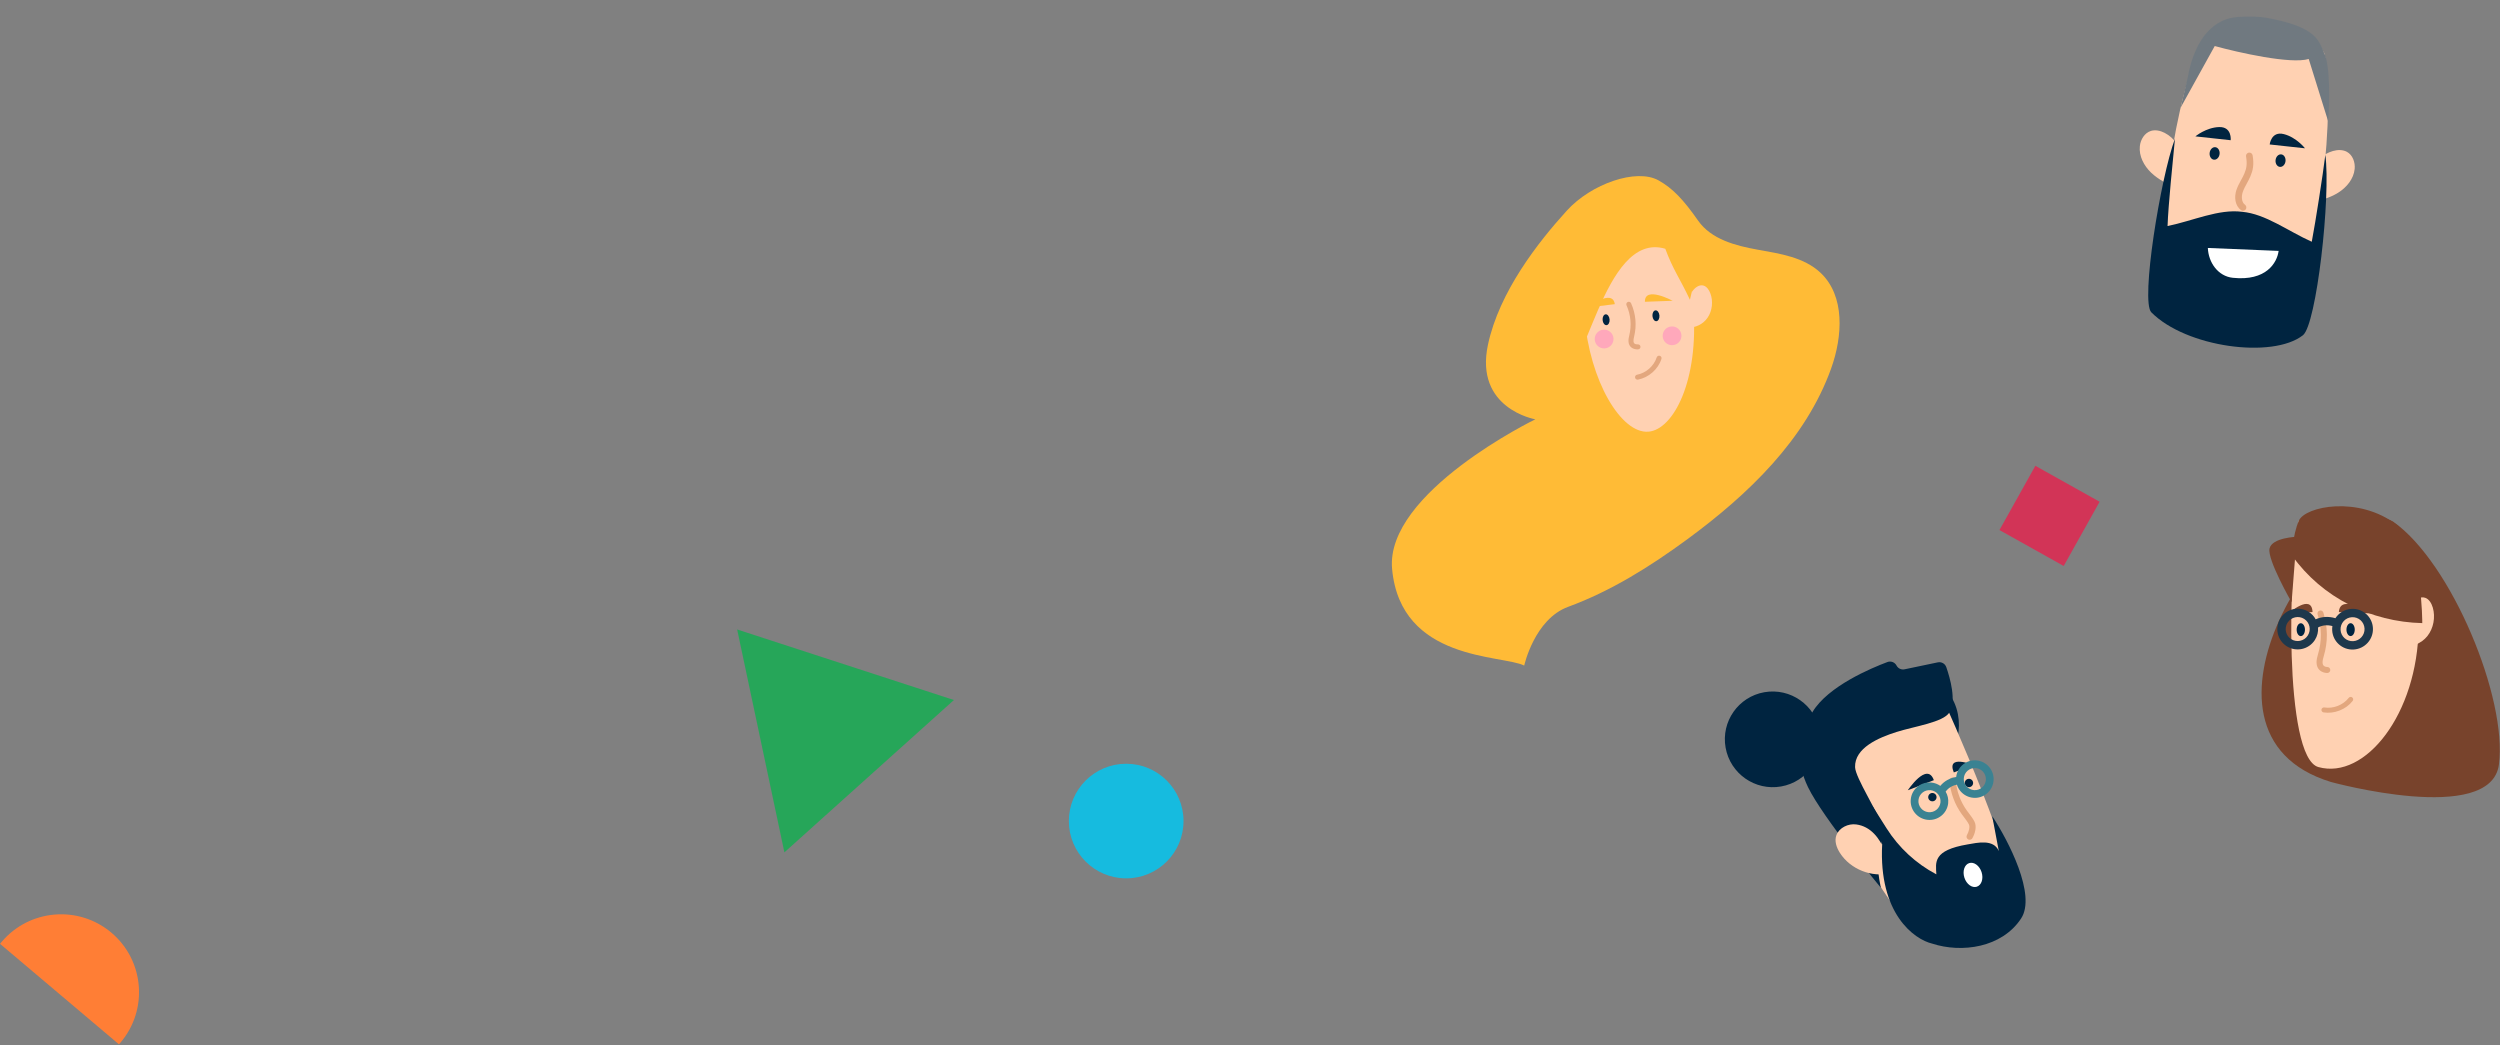 <svg viewBox="0 0 990 414" fill="none" xmlns="http://www.w3.org/2000/svg">
    <rect x="0" y="0" width="990" height="414" fill="#808080" stroke="none"/>
    <path
        d="M720.905 107.991C714.372 101.849 704.852 100.449 696.024 98.871C687.197 97.292 677.626 94.743 672.478 87.402C666.682 79.13 662.428 74.567 656.755 71.416C647.999 66.557 630.137 72.76 620.45 83.425C609.143 95.875 593.726 115.465 589.231 136.506C583.81 161.875 607.987 166.047 607.987 166.047C607.987 166.047 548.448 194.991 551.273 225.341C554.685 262.022 594.932 259.194 603.587 263.568C603.587 263.568 607.618 245.216 620.963 240.313C637.96 234.065 653.471 224.337 668.067 213.628C692.239 195.884 715.054 174.09 725.149 145.871C729.683 133.192 730.727 117.217 720.905 107.991Z"
        fill="#FFBB36" />
    <path
        d="M627.44 125.3C629.467 150.831 641.98 171.798 652.756 170.945C662.745 170.153 672.829 150.529 670.557 121.881C667.927 88.769 657.82 83.766 645.91 84.709C634.001 85.651 624.871 92.987 627.434 125.3H627.44Z"
        fill="#FFD1B2" />
    <path d="M639.457 120.447L628.546 121.785C628.546 121.785 638.586 114.088 639.457 120.447Z"
        fill="#FFBB36" />
    <path
        d="M637.396 126.504C637.491 127.692 636.949 128.702 636.184 128.763C635.419 128.825 634.721 127.91 634.632 126.727C634.537 125.539 635.079 124.53 635.844 124.468C636.609 124.407 637.307 125.322 637.396 126.504Z"
        fill="#002440" />
    <path d="M651.383 119.504L662.366 119.108C662.366 119.108 651.237 113.089 651.383 119.504Z"
        fill="#FFBB36" />
    <path
        d="M654.37 125.159C654.465 126.347 655.163 127.257 655.922 127.195C656.687 127.134 657.229 126.124 657.134 124.936C657.039 123.748 656.341 122.839 655.582 122.9C654.822 122.962 654.275 123.971 654.37 125.159Z"
        fill="#002440" />
    <path
        d="M648.395 138.352C647.82 138.352 646.765 138.24 645.938 137.532C645.319 136.996 644.95 136.232 644.889 135.317C644.827 134.436 644.995 133.588 645.173 132.88C646.173 128.847 645.799 124.697 644.096 120.887C643.873 120.391 644.096 119.805 644.598 119.582C645.101 119.359 645.682 119.582 645.905 120.084C647.792 124.301 648.2 128.892 647.094 133.36C646.955 133.917 646.821 134.576 646.865 135.178C646.893 135.563 647.011 135.842 647.234 136.031C647.58 136.333 648.166 136.4 648.563 136.372C649.116 136.327 649.585 136.734 649.629 137.281C649.674 137.828 649.266 138.302 648.719 138.346C648.647 138.352 648.535 138.357 648.401 138.357L648.395 138.352Z"
        fill="#E3A77E" />
    <path
        d="M648.457 150.344C647.988 150.344 647.575 150.015 647.486 149.541C647.385 149.006 647.737 148.487 648.273 148.386C651.819 147.717 654.94 144.967 656.051 141.537C656.218 141.018 656.777 140.728 657.296 140.901C657.815 141.068 658.1 141.626 657.933 142.145C656.609 146.244 652.874 149.53 648.636 150.333C648.574 150.344 648.513 150.35 648.452 150.35L648.457 150.344Z"
        fill="#E3A77E" />
    <path
        d="M667.883 121.841C668.039 119.487 668.843 117.2 670.167 115.353C671.222 113.875 672.892 112.603 674.567 113.083C675.862 113.451 676.767 114.768 677.28 116.118C678.481 119.252 678.073 123.029 676.259 125.729C674.438 128.428 671.267 129.962 668.19 129.622L667.889 121.841H667.883Z"
        fill="#FFD1B2" />
    <path
        d="M631.517 134.548C631.679 136.595 633.471 138.123 635.52 137.961C637.57 137.8 639.099 136.009 638.938 133.962C638.776 131.915 636.983 130.386 634.934 130.548C632.885 130.71 631.355 132.5 631.517 134.548Z"
        fill="#FFA8BB" />
    <path
        d="M658.424 133.272C658.586 135.319 660.378 136.847 662.427 136.686C664.476 136.524 666.006 134.733 665.844 132.686C665.682 130.639 663.89 129.111 661.841 129.272C659.792 129.434 658.262 131.225 658.424 133.272Z"
        fill="#FFA8BB" />
    <path
        d="M618.361 144.236C627.501 155.085 634.23 90.999 659.451 98.507C662.584 106.941 665.135 110.032 669.211 118.705C671.316 110.807 673.449 95.501 668.061 86.682C662.673 77.863 651.863 72.369 641.684 74.17C634.503 75.437 628.244 79.994 623.526 85.544C612.777 98.173 613.218 128.478 618.367 144.236H618.361Z"
        fill="#FFBB36" />
    <path
        d="M864.145 63.241C863.893 58.828 861.166 54.643 857.227 52.626C855.553 51.774 853.595 51.295 851.795 51.837C849.264 52.598 847.657 55.246 847.381 57.871C846.957 61.796 849.002 65.665 851.859 68.389C854.716 71.113 858.329 72.892 861.876 74.615L864.145 63.241Z"
        fill="#FFD1B2" />
    <path
        d="M914.927 68.801C916.068 64.527 919.598 60.974 923.863 59.795C925.671 59.292 927.695 59.225 929.348 60.111C931.674 61.363 932.703 64.278 932.449 66.907C932.063 70.839 929.272 74.213 925.924 76.306C922.576 78.4 918.672 79.416 914.843 80.393L914.934 68.802L914.927 68.801Z"
        fill="#FFD1B2" />
    <path
        d="M920.433 21.072C912.703 7.497 886.142 1.935 873.082 14.442C861.197 36.661 852.306 96.705 860.652 112.331C868.264 126.571 896.944 131.315 907.549 118.798C918.431 105.954 925.096 40.683 920.434 21.064L920.433 21.072Z"
        fill="#FFD1B2" />
    <path
        d="M877.034 18.232L863.544 42.594L866.402 30.433C868.462 18.791 874.3 7.634 886.093 6.725C890.588 6.379 894.843 6.587 897.375 7.031C917.919 10.64 918.283 16.566 920.338 20.913C922.852 25.857 922.543 41.701 921.913 47.921L914.256 23.362C907.102 25.482 886.461 20.825 877.034 18.232Z"
        fill="#707980" />
    <path
        d="M869.368 54.004L883.353 55.526C883.353 55.526 883.941 50.161 878.78 50.317C873.618 50.472 869.368 54.004 869.368 54.004Z"
        fill="#002440" />
    <path
        d="M912.781 58.729L898.796 57.207C898.796 57.207 899.383 51.842 904.391 53.105C909.399 54.369 912.78 58.737 912.78 58.737L912.781 58.729Z"
        fill="#002440" />
    <path
        d="M875.018 60.549C874.866 61.916 875.626 63.118 876.712 63.242C877.799 63.364 878.808 62.344 878.96 60.977C879.111 59.611 878.352 58.407 877.265 58.285C876.179 58.161 875.169 59.182 875.018 60.549Z"
        fill="#002440" />
    <path
        d="M901.124 63.394C900.972 64.76 901.732 65.963 902.818 66.087C903.905 66.21 904.914 65.189 905.066 63.822C905.217 62.456 904.458 61.252 903.371 61.13C902.285 61.007 901.275 62.027 901.124 63.394Z"
        fill="#002440" />
    <path
        d="M920.838 61.297C919.798 69.648 917.001 87.581 915.46 95.738C905.994 91.507 897.209 84.707 887.866 83.872C878.572 82.676 868.505 87.423 858.351 89.511C858.63 81.207 860.49 63.283 861.286 54.904C855.531 70.472 847.629 119.346 851.915 123.669C865.679 137.558 899.914 142.185 911.963 132.755C917.336 128.546 923.064 77.731 920.832 61.288L920.838 61.297Z"
        fill="#002440" />
    <path
        d="M902.336 99.357L874.307 98.194C874.551 104.024 878.384 109.395 884.188 110.007C897.446 111.406 901.72 104.041 902.336 99.357Z"
        fill="white" />
    <path
        d="M888.002 83.444C887.812 83.41 887.63 83.333 887.462 83.213C884.955 81.409 884.729 77.913 885.616 75.244C886.081 73.849 886.764 72.591 887.431 71.375C887.921 70.482 888.38 69.636 888.754 68.76C889.587 66.775 889.966 65.018 889.437 61.958C889.315 61.243 889.798 60.56 890.513 60.437C891.228 60.314 891.912 60.796 892.034 61.51C892.667 65.176 892.156 67.467 891.182 69.774C890.764 70.777 890.242 71.725 889.749 72.633C889.114 73.794 888.511 74.901 888.124 76.068C887.56 77.762 887.598 80.058 889.017 81.076C889.604 81.503 889.738 82.325 889.31 82.912C889.002 83.333 888.493 83.522 888.011 83.438L888.002 83.444Z"
        fill="#E3A77E" />
    <path
        d="M922.994 309.648C922.994 309.648 986.427 327.088 989.581 302.727C992.968 276.521 970.808 222.828 947.705 206.579C924.666 192.881 858.671 289.943 923.009 309.648L922.994 309.648Z"
        fill="#78432C" />
    <path
        d="M918.096 303.762C936.597 308.912 957.373 282.793 957.772 248.409C958.003 228.785 954.028 212.586 947.242 207.426C935.05 198.143 910.327 206.217 910.327 206.217C906.359 222.632 904.188 299.894 918.089 303.762L918.096 303.762Z"
        fill="#FFD1B2" />
    <path
        d="M919.936 282.056C919.496 281.897 919.22 281.447 919.299 280.971C919.389 280.433 919.897 280.065 920.435 280.152C923.996 280.726 927.872 279.2 930.094 276.351C930.43 275.92 931.054 275.837 931.482 276.176C931.913 276.509 931.989 277.131 931.653 277.562C929.002 280.968 924.365 282.789 920.108 282.106C920.046 282.096 919.987 282.08 919.929 282.059L919.936 282.056Z"
        fill="#E3A77E" />
    <path d="M915.768 242.382L906.175 242.949C906.175 242.949 915.458 234.793 915.768 242.382Z"
        fill="#78432C" />
    <path
        d="M911.118 251.901C912.026 251.901 912.762 250.757 912.764 249.348C912.765 247.938 912.03 246.796 911.122 246.797C910.214 246.798 909.477 247.941 909.476 249.351C909.475 250.76 910.21 251.902 911.118 251.901Z"
        fill="#002440" />
    <path d="M926.196 242.372L939.197 242.921C939.197 242.921 926.634 234.783 926.196 242.372Z"
        fill="#78432C" />
    <path
        d="M929.195 249.335C929.194 250.742 929.927 251.886 930.837 251.886C931.746 251.885 932.481 250.739 932.482 249.332C932.484 247.925 931.75 246.78 930.841 246.781C929.931 246.782 929.196 247.927 929.195 249.335Z"
        fill="#002440" />
    <path
        d="M921.602 266.505C921.029 266.506 919.568 266.386 918.471 265.282C917.952 264.764 917.333 263.815 917.348 262.273C917.356 261.142 917.633 260.078 917.903 259.182C919.477 253.975 919.434 248.487 917.768 243.303C917.566 242.677 917.91 242.003 918.544 241.8C919.17 241.598 919.844 241.941 920.045 242.574C921.859 248.222 921.908 254.209 920.193 259.88C919.97 260.614 919.747 261.47 919.739 262.291C919.739 262.877 919.873 263.308 920.169 263.604C920.546 263.988 921.159 264.122 921.604 264.122C922.264 264.121 922.796 264.653 922.795 265.312C922.795 265.972 922.262 266.505 921.602 266.505Z"
        fill="#E3A77E" />
    <path
        d="M951.744 246.481C952.151 243.713 953.318 241.092 955.051 239.03C956.44 237.386 958.523 236.037 960.462 236.756C961.957 237.314 962.899 238.95 963.383 240.592C964.498 244.403 963.666 248.828 961.265 251.854C958.865 254.879 954.97 256.391 951.373 255.707L951.751 246.487L951.744 246.481Z"
        fill="#FFD1B2" />
    <path
        d="M907.635 219.977C919.457 236.662 938.985 246.316 959.221 246.751C959.221 246.751 959.287 215.699 949.148 207.862C934.027 196.177 912.811 200.484 910.34 206.204C907.789 212.118 907.641 219.97 907.641 219.97L907.635 219.977Z"
        fill="#78432C" />
    <path
        d="M907.478 238.49C907.478 238.49 897.751 221.575 898.731 217.217C899.711 212.866 909.507 212.562 909.507 212.562L907.478 238.49Z"
        fill="#78432C" />
    <path fill-rule="evenodd" clip-rule="evenodd"
        d="M931.359 244.412C928.742 244.559 926.724 246.799 926.863 249.425C927.002 252.051 929.244 254.051 931.862 253.904C934.479 253.756 936.497 251.516 936.358 248.89C936.219 246.265 933.976 244.264 931.359 244.412ZM924.818 244.816C926.175 242.71 928.489 241.258 931.184 241.106C935.643 240.855 939.442 244.261 939.677 248.703C939.912 253.146 936.496 256.958 932.037 257.209C927.577 257.461 923.779 254.054 923.544 249.612C923.513 249.035 923.544 248.47 923.631 247.921C921.681 247.377 919.686 247.55 917.948 248.475C918.075 250.163 917.673 251.906 916.686 253.442C914.274 257.191 909.277 258.298 905.52 255.899C901.764 253.5 900.685 248.513 903.096 244.764C905.507 241.014 910.505 239.907 914.261 242.306C915.454 243.068 916.377 244.09 917.003 245.251C919.492 244.124 922.244 244.031 924.818 244.816ZM905.892 246.549C904.467 248.766 905.11 251.702 907.315 253.109C909.519 254.517 912.464 253.873 913.889 251.656C915.315 249.439 914.672 246.504 912.467 245.096C910.263 243.689 907.318 244.333 905.892 246.549Z"
        fill="#1E384C" />
    <path
        d="M771.724 274.582C775.37 279.313 776.522 286.018 775.22 291.836C773.373 288.148 771.566 283.97 769.022 280.724L771.724 274.582Z"
        fill="#002440" />
    <path
        d="M766.355 270.044C766.355 270.044 790.605 321.82 798.595 354.194C801.14 364.504 795.152 368.526 784.938 371.73C773.247 375.392 760.19 372.949 750.552 359.656C723.756 322.695 719.624 291.103 729.836 282.664C740.048 274.225 766.356 270.051 766.356 270.051L766.355 270.044Z"
        fill="#FFD1B2" />
    <path
        d="M744.812 351.548C741.042 333.208 747.499 337.975 744.676 325.814C743.737 321.76 734.735 307.964 734.609 303.804C734.372 296.198 743.839 292.143 750.984 289.875C758.135 287.605 769.473 286.075 771.974 282.13C774.834 277.631 772.241 268.539 770.732 264.194C770.251 262.805 768.819 261.989 767.386 262.29L754.196 265.048C752.92 265.314 751.624 264.702 751.021 263.548C750.342 262.244 748.801 261.653 747.419 262.166C741.048 264.548 723.912 271.724 717.79 281.895C711.542 292.279 711.163 301.742 715.984 311.732C721.75 323.683 744.812 351.548 744.812 351.548Z"
        fill="#002440" />
    <path
        d="M735.017 326.474C731.922 326.07 728.39 327.735 727.247 330.638C726.325 332.983 727.256 335.666 728.629 337.795C732.789 344.251 741.237 347.609 748.678 345.765C748.678 345.765 746.791 328.005 735.024 326.473L735.017 326.474Z"
        fill="#FFD1B2" />
    <path d="M765.803 308.947L755.489 312.946C755.489 312.946 763.137 301.451 765.803 308.947Z"
        fill="#002440" />
    <path d="M773.711 305.88L781.301 302.935C781.301 302.935 770.667 298.535 773.711 305.88Z"
        fill="#002440" />
    <path
        d="M780.198 332.542C779.923 332.591 779.631 332.549 779.369 332.396C778.775 332.052 778.564 331.3 778.905 330.699C779.654 329.387 780.18 327.46 779.685 326.473C779.192 325.493 778.5 324.597 777.778 323.649C777.481 323.26 777.185 322.871 776.894 322.474C774.087 318.585 772.393 313.996 771.987 309.216C771.929 308.53 772.442 307.935 773.122 307.88C773.809 307.823 774.404 308.331 774.461 309.018C774.823 313.35 776.362 317.504 778.905 321.027C779.179 321.406 779.458 321.776 779.743 322.146C780.503 323.144 781.289 324.172 781.89 325.354C782.905 327.353 782.078 330.15 781.058 331.936C780.868 332.268 780.543 332.482 780.198 332.542Z"
        fill="#E3A77E" />
    <path
        d="M766.764 315.072C767.093 315.925 766.672 316.881 765.827 317.214C764.983 317.547 764.018 317.118 763.683 316.273C763.354 315.42 763.775 314.464 764.62 314.131C765.464 313.798 766.429 314.227 766.764 315.072Z"
        fill="#002440" />
    <path
        d="M781.246 309.458C781.575 310.311 781.154 311.267 780.31 311.6C779.457 311.927 778.5 311.504 778.165 310.659C777.836 309.806 778.257 308.85 779.102 308.518C779.954 308.19 780.911 308.613 781.246 309.458Z"
        fill="#002440" />
    <path fill-rule="evenodd" clip-rule="evenodd"
        d="M779.886 304.703C777.784 305.882 777.035 308.549 778.226 310.662C779.417 312.776 782.089 313.523 784.191 312.343C786.293 311.164 787.042 308.497 785.851 306.384C784.66 304.27 781.988 303.523 779.886 304.703ZM774.646 307.687C774.903 305.396 776.22 303.258 778.386 302.042C781.968 300.032 786.502 301.312 788.517 304.888C790.532 308.464 789.272 312.994 785.691 315.004C782.109 317.014 777.575 315.734 775.56 312.158C775.3 311.697 775.094 311.219 774.941 310.733C773.107 311.071 771.528 312.022 770.471 313.49C771.274 314.835 771.659 316.441 771.473 318.111C771.018 322.18 767.341 325.11 763.25 324.645C759.159 324.18 756.22 320.497 756.675 316.428C757.129 312.359 760.806 309.429 764.897 309.895C766.192 310.042 767.371 310.511 768.363 311.213C769.957 309.271 772.195 308.079 774.646 307.687ZM759.719 316.775C759.451 319.18 761.188 321.344 763.588 321.617C765.989 321.89 768.159 320.171 768.428 317.765C768.696 315.36 766.959 313.195 764.559 312.922C762.159 312.649 759.988 314.369 759.719 316.775Z"
        fill="#3A8292" />
    <path
        d="M705.303 311.445C715.611 309.64 722.486 299.82 720.66 289.512C718.834 279.203 708.997 272.31 698.69 274.115C688.382 275.92 681.506 285.74 683.333 296.048C685.159 306.357 694.995 313.25 705.303 311.445Z"
        fill="#002440" />
    <path
        d="M800.36 363.717C806.479 354.43 795.286 332.84 788.925 323.206L791.525 337.02C789.489 332.135 782.935 333.747 779.225 334.375C765.313 336.727 766.541 341.481 766.803 346.24C758.727 341.983 751.911 335.678 747.041 327.961L741.363 318.965L745.34 334.357C743.9 361.752 757.967 371.988 765.181 373.682C776.806 377.464 792.711 375.326 800.36 363.717Z"
        fill="#002440" />
    <path
        d="M784.706 345.373C785.536 347.955 784.686 350.536 782.806 351.139C780.927 351.742 778.73 350.138 777.9 347.556C777.069 344.974 777.919 342.392 779.799 341.79C781.678 341.187 783.875 342.791 784.706 345.373Z"
        fill="white" />
    <path d="M291.913 249.271L377.75 277.208L310.622 337.531L291.913 249.271Z" fill="#26A659" />
    <rect width="29.142" height="29.152"
        transform="matrix(0.488 -0.873 0.873 0.488 791.779 209.903)" fill="#D23457" />
    <ellipse cx="445.968" cy="325.135" rx="22.706" ry="22.692" fill="#16BBDF" />
    <path
        d="M47.11 413.557C47.331 413.311 47.549 413.061 47.764 412.807C58.767 399.803 57.137 380.347 44.124 369.352C31.112 358.356 11.645 359.985 0.643 372.99C0.427 373.244 0.217 373.5 0.012 373.759L47.11 413.557Z"
        fill="#FF7E35" />
</svg>
